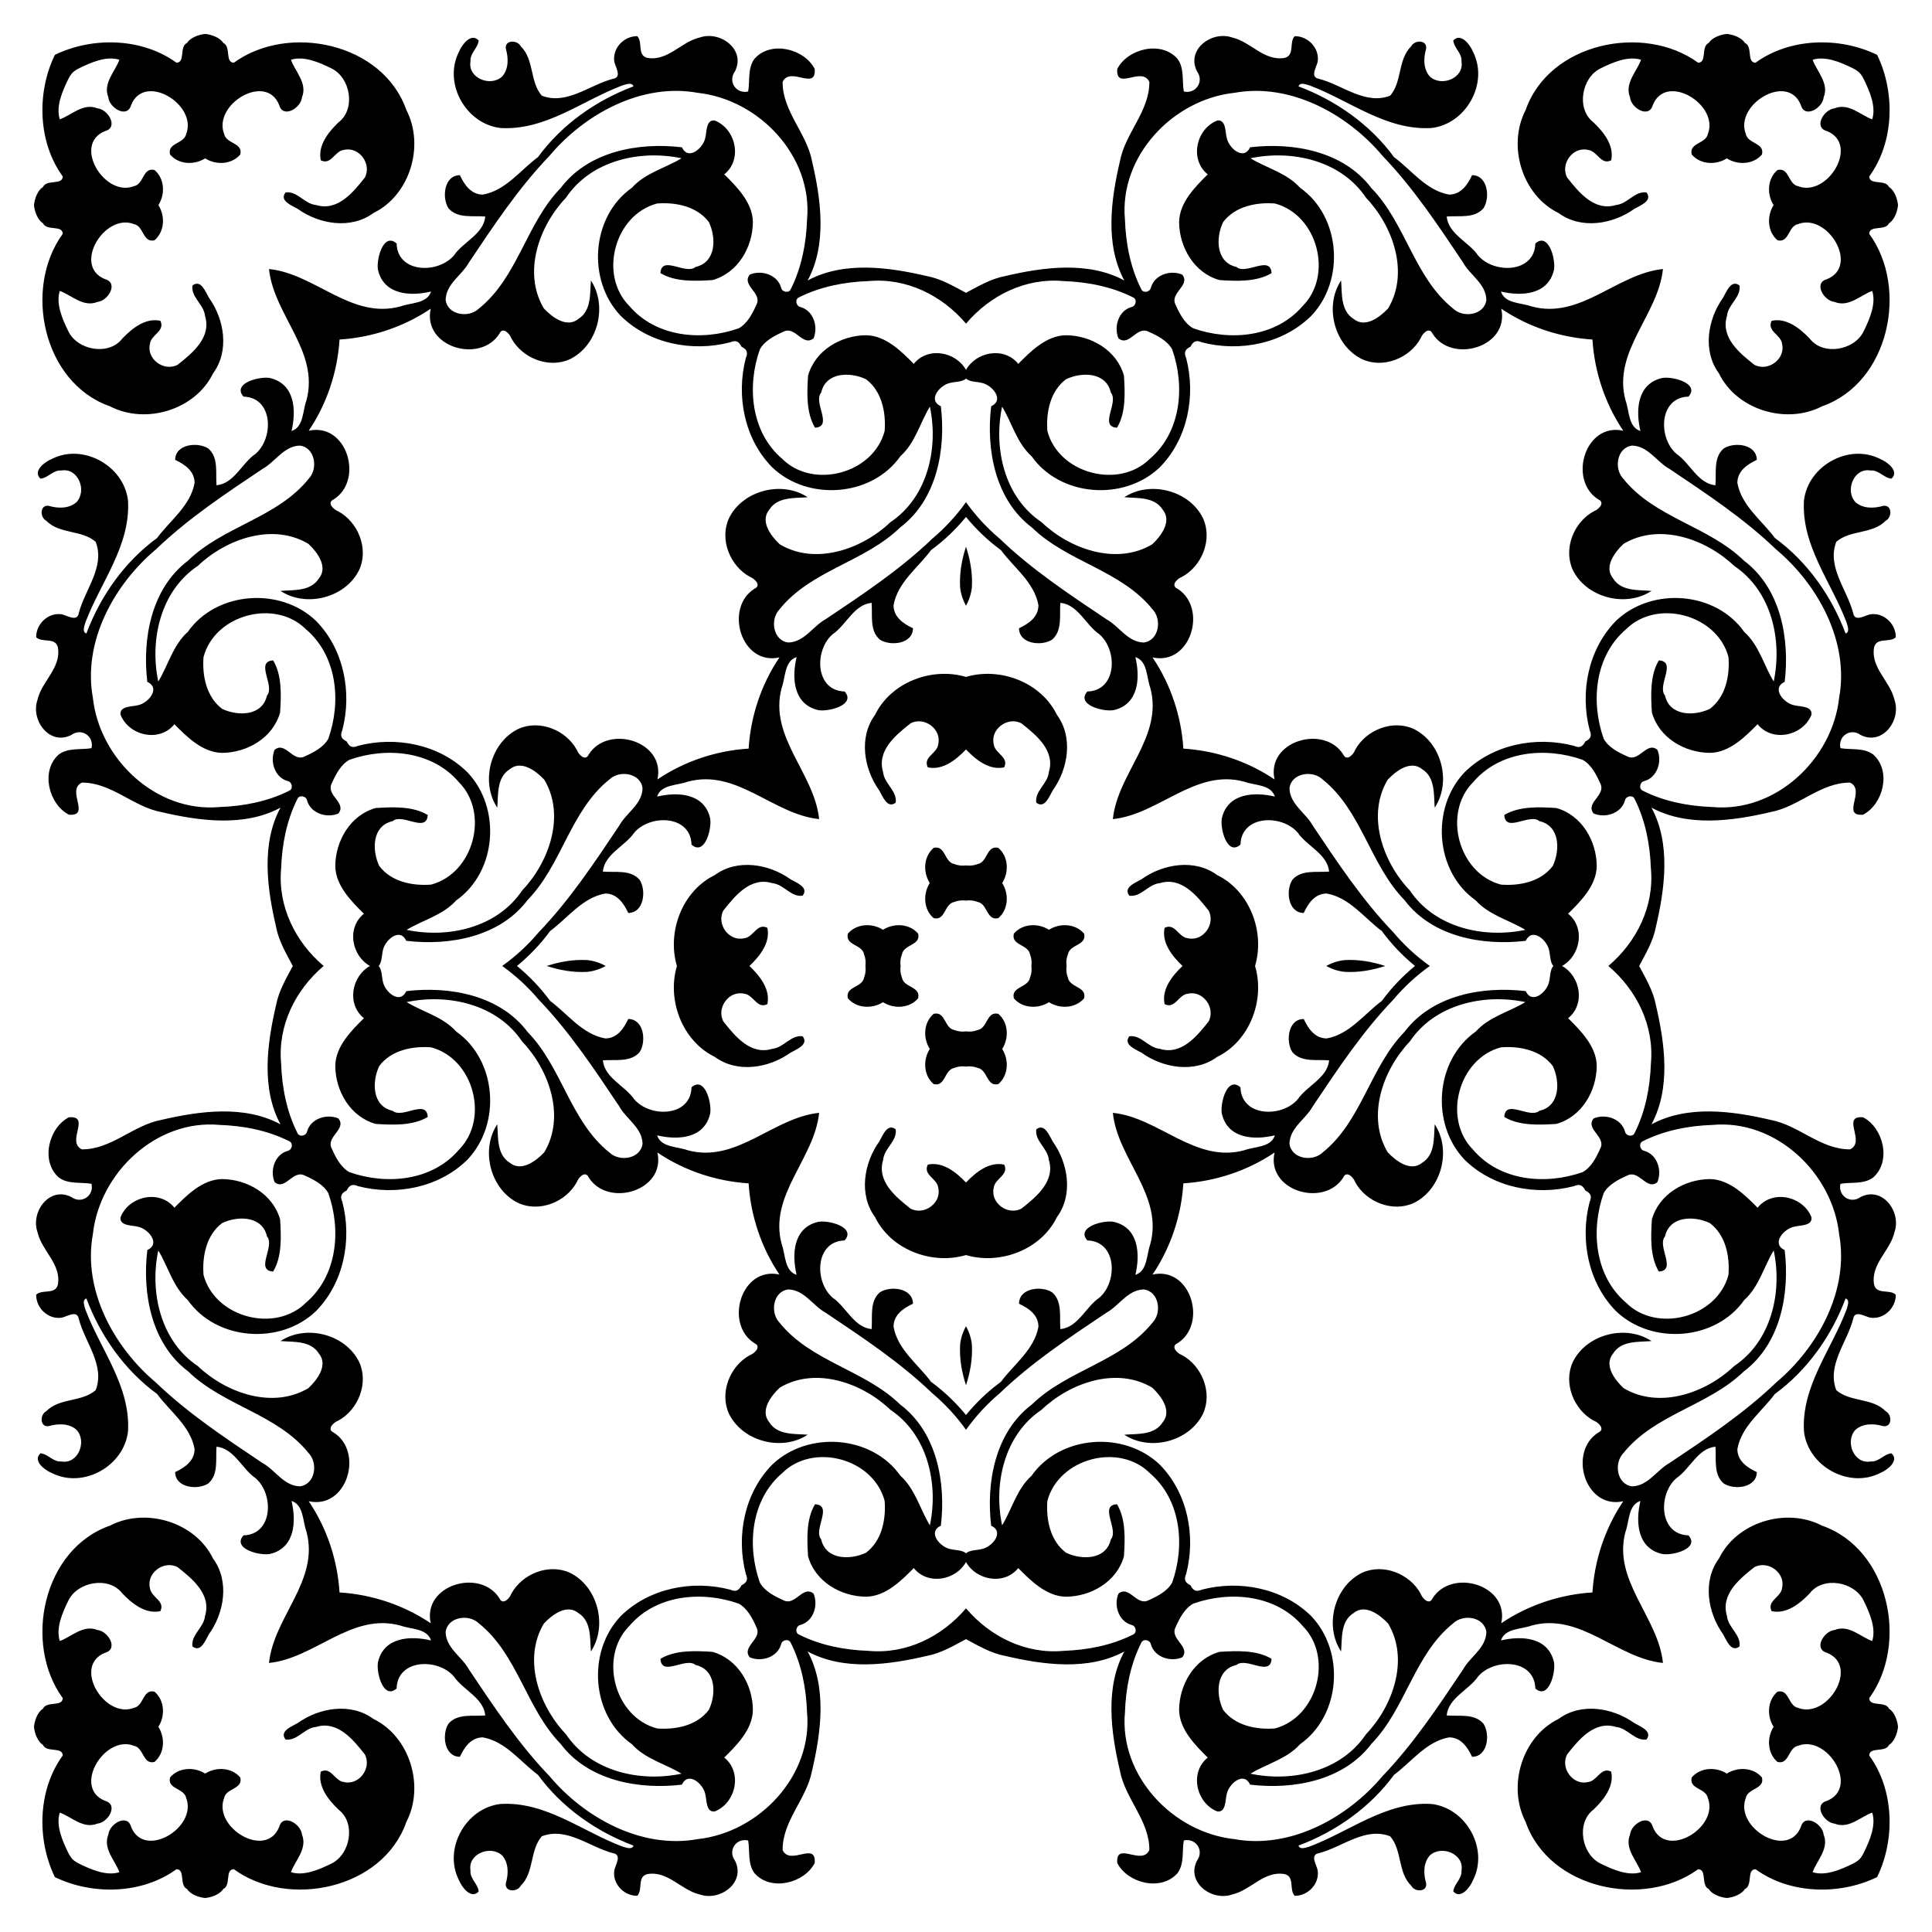 <?xml version="1.0" encoding="UTF-8"?>
<!DOCTYPE svg  PUBLIC '-//W3C//DTD SVG 1.1//EN'  'http://www.w3.org/Graphics/SVG/1.1/DTD/svg11.dtd'>
<svg enable-background="new 0 0 1658.278 1658.278" version="1.1" viewBox="0 0 1658.3 1658.3" xml:space="preserve" xmlns="http://www.w3.org/2000/svg">
<path d="m829.14 885.27c3.327 0.453 6.748 0.126 10.123-1.198 8.579-1.665 7.457-16.386 17.641-13.852 8.761 7.492 9.226 20.871 3.32 30.143 5.906 9.272 5.441 22.651-3.32 30.143-10.184 2.534-9.062-12.187-17.641-13.852-3.375-1.324-6.796-1.651-10.123-1.198-3.327-0.453-6.748-0.126-10.123 1.198-8.579 1.665-7.457 16.386-17.641 13.852-8.761-7.492-9.226-20.871-3.32-30.143-5.906-9.272-5.441-22.651 3.32-30.143 10.184-2.534 9.062 12.187 17.641 13.852 3.375 1.325 6.796 1.652 10.123 1.198zm-56.134-56.134c-0.453 3.327-0.126 6.748 1.198 10.123 1.665 8.579 16.386 7.457 13.852 17.641-7.492 8.761-20.871 9.226-30.143 3.32-9.272 5.906-22.651 5.441-30.143-3.32-2.534-10.184 12.187-9.062 13.852-17.641 1.324-3.375 1.651-6.796 1.198-10.123 0.453-3.327 0.126-6.748-1.198-10.123-1.665-8.579-16.386-7.457-13.852-17.641 7.492-8.761 20.871-9.226 30.143-3.32 9.272-5.906 22.651-5.441 30.143 3.32 2.534 10.184-12.187 9.062-13.852 17.641-1.324 3.375-1.652 6.796-1.198 10.123zm56.134-56.134c-3.327-0.453-6.748-0.126-10.123 1.198-8.579 1.665-7.457 16.386-17.641 13.852-8.761-7.492-9.226-20.871-3.32-30.143-5.906-9.272-5.441-22.651 3.32-30.143 10.184-2.534 9.062 12.187 17.641 13.852 3.375 1.324 6.796 1.651 10.123 1.198 3.327 0.453 6.748 0.126 10.123-1.198 8.579-1.665 7.457-16.386 17.641-13.852 8.761 7.492 9.226 20.871 3.32 30.143 5.906 9.272 5.441 22.651-3.32 30.143-10.184 2.534-9.062-12.187-17.641-13.852-3.375-1.324-6.796-1.652-10.123-1.198zm56.134 56.134c0.453-3.327 0.126-6.748-1.198-10.123-1.665-8.579-16.386-7.457-13.852-17.641 7.492-8.761 20.871-9.226 30.143-3.32 9.272-5.906 22.651-5.441 30.143 3.32 2.534 10.184-12.187 9.062-13.852 17.641-1.324 3.375-1.651 6.796-1.198 10.123-0.453 3.327-0.126 6.748 1.198 10.123 1.665 8.579 16.386 7.457 13.852 17.641-7.492 8.761-20.871 9.226-30.143 3.32-9.272 5.906-22.651 5.441-30.143-3.32-2.534-10.184 12.187-9.062 13.852-17.641 1.325-3.375 1.652-6.796 1.198-10.123zm-56.134 185.89c0.04-0.052 0.08-0.104 0.12-0.157 8.265-8.639 19.788-18.003 32.627-15.252 4.501 8.929-8.145 11.897-8.929 19.897-3.113 12.814 11.873 24.072 23.722 17.918 12.669-10.003 29.26-23.408 23.565-41.966-0.905-9.955-12.151-15.927-10.787-26.123 7.276-5.611 11.209 5.49 14.105 10.413 13.285 18.558 17.81 45.718 3.608 64.964-13.611 28.007-48.81 41.207-78.031 32.533-29.221 8.674-64.42-4.526-78.031-32.533-14.202-19.245-9.677-46.406 3.608-64.964 2.896-4.923 6.829-16.024 14.105-10.413 1.363 10.196-9.882 16.169-10.787 26.123-5.695 18.558 10.896 31.963 23.565 41.966 11.849 6.154 26.835-5.104 23.722-17.918-0.784-8-13.43-10.968-8.929-19.897 12.838-2.751 24.361 6.612 32.627 15.252 0.04 0.053 0.08 0.105 0.12 0.157zm-185.89-185.89c0.052 0.04 0.104 0.08 0.157 0.12 8.639 8.265 18.003 19.788 15.252 32.627-8.929 4.501-11.897-8.145-19.897-8.929-12.814-3.113-24.072 11.873-17.918 23.722 10.003 12.669 23.408 29.26 41.966 23.565 9.955-0.905 15.927-12.151 26.123-10.787 5.611 7.276-5.49 11.209-10.413 14.105-18.558 13.285-45.719 17.81-64.964 3.608-28.007-13.611-41.207-48.81-32.533-78.031-8.674-29.221 4.526-64.42 32.533-78.031 19.245-14.202 46.406-9.677 64.964 3.608 4.923 2.896 16.024 6.829 10.413 14.105-10.196 1.363-16.169-9.882-26.123-10.787-18.558-5.695-31.963 10.896-41.966 23.565-6.154 11.849 5.104 26.835 17.918 23.722 8-0.784 10.968-13.43 19.897-8.929 2.751 12.838-6.612 24.361-15.252 32.627-0.052 0.04-0.105 0.08-0.157 0.12zm185.89-185.89c-0.04 0.052-0.08 0.104-0.12 0.157-8.265 8.639-19.788 18.003-32.627 15.252-4.501-8.929 8.145-11.897 8.929-19.897 3.113-12.814-11.873-24.072-23.722-17.918-12.669 10.003-29.26 23.408-23.565 41.966 0.905 9.955 12.151 15.927 10.787 26.123-7.276 5.611-11.209-5.49-14.105-10.413-13.285-18.558-17.81-45.719-3.608-64.964 13.611-28.007 48.81-41.207 78.031-32.533 29.221-8.674 64.42 4.526 78.031 32.533 14.202 19.245 9.677 46.406-3.608 64.964-2.896 4.923-6.829 16.024-14.105 10.413-1.363-10.196 9.882-16.169 10.787-26.123 5.695-18.558-10.896-31.963-23.565-41.966-11.849-6.154-26.835 5.104-23.722 17.918 0.784 8 13.43 10.968 8.929 19.897-12.838 2.751-24.362-6.612-32.627-15.252-0.04-0.052-0.08-0.105-0.12-0.157zm185.89 185.89c-0.052-0.04-0.104-0.08-0.157-0.12-8.639-8.265-18.003-19.788-15.252-32.627 8.929-4.501 11.897 8.145 19.897 8.929 12.814 3.113 24.072-11.873 17.918-23.722-10.003-12.669-23.408-29.26-41.966-23.565-9.955 0.905-15.927 12.151-26.123 10.787-5.611-7.276 5.49-11.209 10.413-14.105 18.558-13.285 45.718-17.81 64.964-3.608 28.007 13.611 41.207 48.81 32.533 78.031 8.674 29.221-4.526 64.42-32.533 78.031-19.245 14.202-46.406 9.677-64.964-3.608-4.923-2.896-16.024-6.829-10.413-14.105 10.196-1.363 16.169 9.882 26.123 10.787 18.558 5.695 31.963-10.896 41.966-23.565 6.154-11.849-5.104-26.835-17.918-23.722-8 0.784-10.968 13.43-19.897 8.929-2.751-12.838 6.612-24.362 15.252-32.627 0.053-0.04 0.105-0.08 0.157-0.12zm596.17-782.06c15.891 32.773 14.458 75.265-6.754 104.36 0.109 7.867 13.792 2.184 16.965 9.062 4.415 2.8 7.151 9.616 7.729 15.579-0.577 5.963-3.314 12.779-7.729 15.579-3.173 6.878-16.856 1.195-16.965 9.062 34.038 46.684 17.146 127.88-40.542 148.04-30.696 15.915-73.217 3.137-88.505-28.319-14.202-19.245-9.677-46.406 3.608-64.964 2.896-4.923 6.829-16.024 14.105-10.413 1.363 10.196-9.882 16.169-10.787 26.123-5.695 18.558 10.896 31.963 23.565 41.966 11.849 6.154 26.835-5.104 23.722-17.918-0.784-8-13.43-10.968-8.929-19.897 12.838-2.751 24.361 6.612 32.627 15.252 11.378 14.998 38.479 10.208 46.334-6.25 5.176-10.485 10.848-23.698 7.336-34.618-9.93 3.499-20.138 14.383-32.277 9.448-9.062-0.772-18.485-16.265-6.588-19.547 28.283-11.258 0.446-57.157-24.808-47.251-8.579 1.665-7.457 16.386-17.641 13.852-8.761-7.492-9.226-20.871-3.32-30.143-5.906-9.272-5.441-22.651 3.32-30.143 10.184-2.534 9.062 12.187 17.641 13.852 25.254 9.906 53.091-35.993 24.808-47.251-11.897-3.282-2.474-18.775 6.588-19.547 12.138-4.935 22.346 5.949 32.277 9.448 3.511-10.92-2.16-24.132-7.336-34.618-0.961-2.013-2.209-3.851-3.682-5.501-1.649-1.473-3.487-2.721-5.5-3.682-10.485-5.176-23.698-10.847-34.618-7.336 3.499 9.93 14.383 20.138 9.448 32.277-0.772 9.062-16.265 18.485-19.547 6.588-11.258-28.283-57.157-0.446-47.251 24.808 1.665 8.579 16.386 7.457 13.852 17.641-7.492 8.761-20.871 9.226-30.143 3.32-9.272 5.906-22.651 5.441-30.143-3.32-2.534-10.184 12.187-9.062 13.852-17.641 9.906-25.254-35.993-53.091-47.251-24.808-3.282 11.897-18.775 2.474-19.547-6.588-4.935-12.139 5.949-22.346 9.448-32.277-10.92-3.511-24.132 2.16-34.618 7.336-16.458 7.855-21.248 34.956-6.25 46.334 8.639 8.265 18.003 19.788 15.252 32.627-8.929 4.501-11.897-8.145-19.897-8.929-12.814-3.113-24.072 11.873-17.918 23.722 10.003 12.669 23.408 29.26 41.966 23.565 9.954-0.905 15.927-12.151 26.123-10.787 5.611 7.276-5.49 11.209-10.413 14.105-18.558 13.285-45.719 17.81-64.964 3.608-31.456-15.288-44.234-57.809-28.319-88.505 20.162-57.688 101.36-74.581 148.04-40.542 7.867-0.109 2.184-13.792 9.062-16.965 2.8-4.415 9.616-7.151 15.579-7.729 5.963 0.577 12.779 3.314 15.579 7.729 6.878 3.173 1.195 16.856 9.062 16.965 29.09-21.212 71.582-22.645 104.36-6.754zm0 1564.1c-32.773 15.891-75.265 14.458-104.36-6.754-7.867 0.109-2.184 13.792-9.062 16.965-2.8 4.415-9.616 7.151-15.579 7.729-5.963-0.577-12.779-3.314-15.579-7.729-6.878-3.173-1.195-16.856-9.062-16.965-46.684 34.038-127.88 17.146-148.04-40.542-15.915-30.696-3.137-73.217 28.319-88.505 19.245-14.202 46.406-9.677 64.964 3.608 4.923 2.896 16.024 6.829 10.413 14.105-10.196 1.363-16.169-9.882-26.123-10.787-18.558-5.695-31.963 10.896-41.966 23.565-6.154 11.849 5.104 26.835 17.918 23.722 8-0.784 10.968-13.43 19.897-8.929 2.751 12.838-6.612 24.361-15.252 32.627-14.998 11.378-10.208 38.479 6.25 46.334 10.485 5.176 23.698 10.848 34.618 7.336-3.499-9.93-14.383-20.138-9.448-32.277 0.772-9.062 16.265-18.485 19.547-6.588 11.258 28.283 57.157 0.446 47.251-24.808-1.665-8.579-16.386-7.457-13.852-17.641 7.492-8.761 20.871-9.226 30.143-3.32 9.272-5.906 22.651-5.441 30.143 3.32 2.534 10.184-12.187 9.062-13.852 17.641-9.906 25.254 35.993 53.091 47.251 24.808 3.282-11.897 18.775-2.474 19.547 6.588 4.935 12.138-5.948 22.346-9.448 32.277 10.92 3.511 24.132-2.16 34.618-7.336 2.013-0.961 3.851-2.209 5.5-3.682 1.473-1.649 2.721-3.487 3.682-5.5 5.176-10.485 10.848-23.698 7.336-34.618-9.93 3.499-20.138 14.383-32.277 9.448-9.062-0.772-18.485-16.265-6.588-19.547 28.283-11.258 0.446-57.157-24.808-47.251-8.579 1.665-7.457 16.386-17.641 13.852-8.761-7.492-9.226-20.871-3.32-30.143-5.906-9.272-5.441-22.651 3.32-30.143 10.184-2.534 9.062 12.187 17.641 13.852 25.254 9.906 53.091-35.993 24.808-47.251-11.897-3.282-2.474-18.775 6.588-19.547 12.138-4.935 22.346 5.949 32.277 9.448 3.511-10.92-2.16-24.132-7.336-34.618-7.855-16.458-34.955-21.248-46.334-6.25-8.265 8.639-19.788 18.003-32.627 15.252-4.501-8.929 8.145-11.897 8.929-19.897 3.113-12.814-11.873-24.072-23.722-17.918-12.669 10.003-29.26 23.408-23.565 41.966 0.905 9.954 12.151 15.927 10.787 26.123-7.276 5.611-11.209-5.49-14.105-10.413-13.285-18.558-17.81-45.719-3.608-64.964 15.288-31.456 57.809-44.234 88.505-28.319 57.688 20.162 74.581 101.36 40.542 148.04 0.109 7.867 13.792 2.184 16.965 9.062 4.415 2.8 7.151 9.616 7.729 15.579-0.577 5.963-3.314 12.779-7.729 15.579-3.173 6.878-16.856 1.195-16.965 9.062 21.214 29.09 22.647 71.582 6.756 104.36zm-1564.1 0c-15.891-32.773-14.458-75.265 6.753-104.36-0.109-7.867-13.792-2.184-16.965-9.062-4.415-2.8-7.151-9.616-7.729-15.579 0.577-5.963 3.314-12.779 7.729-15.579 3.173-6.878 16.856-1.195 16.965-9.062-34.039-46.684-17.146-127.88 40.542-148.04 30.696-15.915 73.217-3.137 88.505 28.319 14.202 19.245 9.677 46.406-3.608 64.964-2.896 4.923-6.829 16.024-14.105 10.413-1.363-10.196 9.882-16.169 10.787-26.123 5.695-18.558-10.896-31.963-23.565-41.966-11.849-6.154-26.835 5.104-23.722 17.918 0.784 8 13.43 10.968 8.929 19.897-12.838 2.751-24.361-6.612-32.627-15.252-11.378-14.998-38.479-10.208-46.334 6.25-5.176 10.485-10.847 23.698-7.336 34.618 9.93-3.499 20.138-14.383 32.277-9.448 9.062 0.772 18.485 16.265 6.588 19.547-28.283 11.258-0.446 57.157 24.808 47.251 8.579-1.665 7.457-16.386 17.641-13.852 8.761 7.492 9.226 20.871 3.32 30.143 5.906 9.272 5.441 22.651-3.32 30.143-10.184 2.534-9.062-12.187-17.641-13.852-25.254-9.906-53.091 35.993-24.808 47.251 11.897 3.282 2.474 18.775-6.588 19.547-12.139 4.935-22.346-5.948-32.277-9.448-3.511 10.92 2.16 24.132 7.336 34.618 0.961 2.013 2.209 3.851 3.682 5.5 1.649 1.473 3.488 2.721 5.501 3.682 10.485 5.176 23.698 10.848 34.618 7.336-3.499-9.93-14.383-20.138-9.448-32.277 0.772-9.062 16.265-18.485 19.547-6.588 11.258 28.283 57.157 0.446 47.251-24.808-1.665-8.579-16.386-7.457-13.852-17.641 7.492-8.761 20.871-9.226 30.143-3.32 9.272-5.906 22.651-5.441 30.143 3.32 2.534 10.184-12.187 9.062-13.852 17.641-9.906 25.254 35.993 53.091 47.251 24.808 3.282-11.897 18.775-2.474 19.547 6.588 4.935 12.138-5.949 22.346-9.448 32.277 10.92 3.511 24.132-2.16 34.618-7.336 16.458-7.855 21.248-34.955 6.25-46.334-8.639-8.265-18.003-19.788-15.252-32.627 8.929-4.501 11.897 8.145 19.897 8.929 12.814 3.113 24.072-11.873 17.918-23.722-10.003-12.669-23.408-29.26-41.966-23.565-9.955 0.905-15.927 12.151-26.123 10.787-5.611-7.276 5.49-11.209 10.413-14.105 18.558-13.285 45.719-17.81 64.964-3.608 31.456 15.288 44.234 57.809 28.319 88.505-20.162 57.688-101.36 74.581-148.04 40.542-7.867 0.109-2.184 13.792-9.062 16.965-2.8 4.415-9.616 7.151-15.579 7.729-5.963-0.577-12.779-3.314-15.579-7.729-6.878-3.173-1.195-16.856-9.062-16.965-29.09 21.214-71.581 22.647-104.36 6.756zm0-1564.1c32.773-15.891 75.265-14.458 104.36 6.753 7.867-0.109 2.184-13.792 9.062-16.965 2.8-4.415 9.616-7.151 15.579-7.729 5.963 0.577 12.779 3.314 15.579 7.729 6.878 3.173 1.195 16.856 9.062 16.965 46.683-34.038 127.88-17.145 148.04 40.543 15.915 30.696 3.137 73.217-28.319 88.505-19.245 14.202-46.406 9.677-64.964-3.608-4.923-2.896-16.024-6.829-10.413-14.105 10.196-1.363 16.169 9.882 26.123 10.787 18.558 5.695 31.963-10.896 41.966-23.565 6.154-11.849-5.104-26.835-17.918-23.722-8 0.784-10.968 13.43-19.897 8.929-2.751-12.838 6.612-24.361 15.252-32.627 14.998-11.378 10.208-38.479-6.25-46.334-10.485-5.176-23.698-10.847-34.618-7.336 3.499 9.93 14.383 20.138 9.448 32.277-0.772 9.062-16.265 18.485-19.547 6.588-11.258-28.283-57.157-0.446-47.251 24.808 1.665 8.579 16.386 7.457 13.852 17.641-7.492 8.761-20.871 9.226-30.143 3.32-9.272 5.906-22.651 5.441-30.143-3.32-2.534-10.184 12.187-9.062 13.852-17.641 9.906-25.254-35.993-53.091-47.251-24.808-3.282 11.897-18.775 2.474-19.547-6.588-4.935-12.139 5.949-22.346 9.448-32.277-10.92-3.511-24.132 2.16-34.618 7.336-2.013 0.961-3.851 2.209-5.501 3.682-1.473 1.649-2.721 3.488-3.682 5.501-5.176 10.485-10.847 23.698-7.336 34.618 9.93-3.499 20.138-14.383 32.277-9.448 9.062 0.772 18.485 16.265 6.588 19.547-28.283 11.258-0.446 57.157 24.808 47.251 8.579-1.665 7.457-16.386 17.641-13.852 8.761 7.492 9.226 20.871 3.32 30.143 5.906 9.272 5.441 22.651-3.32 30.143-10.184 2.534-9.062-12.187-17.641-13.852-25.254-9.906-53.091 35.993-24.808 47.251 11.897 3.282 2.474 18.775-6.588 19.547-12.139 4.935-22.346-5.949-32.277-9.448-3.511 10.92 2.16 24.132 7.336 34.618 7.855 16.458 34.956 21.248 46.334 6.25 8.265-8.639 19.788-18.003 32.627-15.252 4.501 8.929-8.145 11.897-8.929 19.897-3.113 12.814 11.873 24.072 23.722 17.918 12.669-10.003 29.26-23.408 23.565-41.966-0.905-9.955-12.151-15.927-10.787-26.123 7.276-5.611 11.209 5.49 14.105 10.413 13.285 18.558 17.81 45.719 3.608 64.964-15.288 31.456-57.809 44.234-88.505 28.319-57.688-20.163-74.581-101.36-40.542-148.04-0.109-7.867-13.792-2.184-16.965-9.062-4.415-2.8-7.151-9.616-7.729-15.579 0.577-5.963 3.314-12.779 7.729-15.579 3.173-6.878 16.856-1.195 16.965-9.062-21.212-29.09-22.645-71.581-6.754-104.36zm782.06 1333.4c20.51 24.193 51.12 39.55 83.762 36.506 20.452-0.724 41.121-4.682 59.51-13.936 3.813-1.544 2.739-7.457-1.098-8.302-11.246-3.029-15.541-16.88-11.318-26.871 9.267-7.602 15.601 11.053 25.954 5.623 7.481-3.33 16.169-7.783 20.174-15.179 11.209-31.854 7.614-71.033-19.221-93.898-26.57-26.473-78.309-12.669-87.926 23.855-1.231 16.036 2.413 34.292 16.036 44.5 13.611 6.419 34.437 6.19 38.443-11.475 7.143-8.422-10.57-29.164 5.261-30.165 7.686 12.633 6.926 29.96 5.997 44.657-6.093 21.9-28.331 34.618-49.942 34.714-16.893-0.314-30.491-14.202-40.796-24.567-12.173 15.096-36.176 10.436-44.837-5.215-8.661 15.65-32.664 20.311-44.837 5.215-10.304 10.365-23.903 24.253-40.796 24.567-21.61-0.097-43.848-12.814-49.942-34.714-0.929-14.697-1.689-32.024 5.997-44.657 15.831 1.001-1.882 21.743 5.261 30.165 4.006 17.665 24.832 17.894 38.443 11.475 13.623-10.208 17.267-28.464 16.036-44.5-9.617-36.524-61.356-50.328-87.926-23.855-26.835 22.865-30.431 62.044-19.221 93.898 4.006 7.397 12.694 11.849 20.175 15.179 10.353 5.43 16.687-13.224 25.954-5.623 4.223 9.991-0.072 23.843-11.318 26.871-3.837 0.845-4.911 6.757-1.098 8.302 18.389 9.255 39.058 13.212 59.51 13.936 32.643 3.044 63.253-12.313 83.763-36.506zm-551.35-551.35c-24.193 20.51-39.55 51.12-36.506 83.762 0.724 20.452 4.682 41.121 13.936 59.51 1.544 3.813 7.457 2.739 8.301-1.098 3.029-11.246 16.88-15.541 26.871-11.318 7.602 9.267-11.053 15.601-5.623 25.954 3.33 7.481 7.783 16.169 15.179 20.174 31.855 11.209 71.033 7.614 93.898-19.221 26.473-26.57 12.669-78.309-23.855-87.926-16.036-1.231-34.292 2.413-44.5 16.036-6.419 13.611-6.19 34.437 11.475 38.443 8.422 7.143 29.164-10.57 30.165 5.261-12.633 7.686-29.96 6.926-44.657 5.997-21.9-6.093-34.618-28.331-34.714-49.942 0.314-16.893 14.202-30.491 24.567-40.796-15.096-12.173-10.436-36.176 5.215-44.837-15.65-8.661-20.311-32.664-5.215-44.837-10.365-10.304-24.253-23.903-24.567-40.796 0.097-21.61 12.814-43.848 34.714-49.942 14.697-0.929 32.023-1.689 44.657 5.997-1.001 15.831-21.743-1.882-30.165 5.261-17.665 4.006-17.894 24.832-11.475 38.443 10.208 13.623 28.464 17.267 44.5 16.036 36.524-9.617 50.328-61.356 23.855-87.926-22.865-26.835-62.044-30.431-93.898-19.221-7.397 4.006-11.849 12.694-15.179 20.175-5.43 10.353 13.224 16.687 5.623 25.954-9.991 4.223-23.843-0.072-26.871-11.318-0.845-3.837-6.757-4.911-8.301-1.098-9.255 18.389-13.212 39.058-13.936 59.51-3.044 32.643 12.313 63.253 36.506 83.763zm551.35-551.35c-20.51-24.193-51.12-39.55-83.762-36.506-20.452 0.724-41.121 4.682-59.51 13.936-3.813 1.544-2.739 7.457 1.098 8.301 11.246 3.029 15.541 16.88 11.318 26.871-9.267 7.602-15.601-11.053-25.954-5.623-7.481 3.33-16.169 7.783-20.175 15.179-11.209 31.855-7.614 71.033 19.221 93.898 26.57 26.473 78.309 12.669 87.926-23.855 1.231-16.036-2.413-34.292-16.036-44.5-13.611-6.419-34.437-6.19-38.443 11.475-7.143 8.422 10.57 29.164-5.261 30.165-7.686-12.633-6.926-29.96-5.997-44.657 6.093-21.9 28.331-34.618 49.942-34.714 16.893 0.314 30.491 14.202 40.796 24.567 12.173-15.096 36.176-10.436 44.837 5.215 8.661-15.65 32.664-20.311 44.837-5.215 10.304-10.365 23.903-24.253 40.796-24.567 21.61 0.097 43.848 12.814 49.942 34.714 0.929 14.697 1.689 32.023-5.997 44.657-15.831-1.001 1.882-21.743-5.261-30.165-4.006-17.665-24.832-17.894-38.443-11.475-13.623 10.208-17.267 28.464-16.036 44.5 9.617 36.524 61.356 50.328 87.926 23.855 26.835-22.865 30.431-62.044 19.221-93.898-4.006-7.397-12.694-11.849-20.174-15.179-10.353-5.43-16.687 13.224-25.954 5.623-4.223-9.991 0.072-23.843 11.318-26.871 3.837-0.845 4.911-6.757 1.098-8.301-18.389-9.255-39.058-13.212-59.51-13.936-32.643-3.044-63.253 12.313-83.763 36.506zm551.35 551.35c24.193-20.51 39.55-51.12 36.506-83.762-0.724-20.452-4.682-41.121-13.936-59.51-1.544-3.813-7.457-2.739-8.302 1.098-3.029 11.246-16.88 15.541-26.871 11.318-7.602-9.267 11.053-15.601 5.623-25.954-3.33-7.481-7.783-16.169-15.179-20.175-31.854-11.209-71.033-7.614-93.898 19.221-26.473 26.57-12.669 78.309 23.855 87.926 16.036 1.231 34.292-2.413 44.5-16.036 6.419-13.611 6.19-34.437-11.475-38.443-8.422-7.143-29.164 10.57-30.165-5.261 12.633-7.686 29.96-6.926 44.657-5.997 21.9 6.093 34.618 28.331 34.714 49.942-0.314 16.893-14.202 30.491-24.567 40.796 15.096 12.173 10.436 36.176-5.215 44.837 15.65 8.661 20.311 32.664 5.215 44.837 10.365 10.304 24.253 23.903 24.567 40.796-0.097 21.61-12.814 43.848-34.714 49.942-14.697 0.929-32.024 1.689-44.657-5.997 1.001-15.831 21.743 1.882 30.165-5.261 17.665-4.006 17.894-24.832 11.475-38.443-10.208-13.623-28.464-17.267-44.5-16.036-36.524 9.617-50.328 61.356-23.855 87.926 22.865 26.835 62.044 30.431 93.898 19.221 7.397-4.006 11.849-12.694 15.179-20.174 5.43-10.353-13.224-16.687-5.623-25.954 9.991-4.223 23.843 0.072 26.871 11.318 0.845 3.837 6.757 4.911 8.302 1.098 9.255-18.389 13.212-39.058 13.936-59.51 3.044-32.643-12.313-63.253-36.506-83.763zm-551.35 504.14c2.952-2.813 9.622-2.677 12.958-3.542 8.953-1.327 20.669-14.624 8.639-20.138-4.428-36.983 3.294-80.276 35.016-104.13 30.382-29.622 76.608-36.633 103.52-70.273 8.289-8.688 5.478-26.847-7.626-28.416-13.804 0.362-21.019 13.985-32.132 20.066-31.722 21.273-63.769 42.473-91.437 69.054-10.678 8.964-20.553 19.587-28.934 31.349-8.381-11.761-18.256-22.385-28.934-31.349-27.668-26.582-59.715-47.782-91.437-69.054-11.113-6.081-18.328-19.704-32.132-20.066-13.104 1.569-15.915 19.728-7.626 28.416 26.907 33.64 73.133 40.651 103.52 70.273 31.722 23.855 39.444 67.148 35.016 104.13-12.03 5.514-0.314 18.811 8.639 20.138 3.339 0.864 10.008 0.729 12.96 3.542zm-504.14-504.14c2.813 2.952 2.677 9.622 3.542 12.958 1.327 8.953 14.624 20.669 20.138 8.639 36.983-4.428 80.276 3.294 104.13 35.016 29.622 30.382 36.633 76.608 70.273 103.52 8.688 8.289 26.847 5.478 28.416-7.626-0.362-13.804-13.985-21.019-20.066-32.132-21.273-31.722-42.473-63.769-69.054-91.437-8.964-10.678-19.587-20.553-31.349-28.934 11.761-8.381 22.384-18.256 31.349-28.934 26.582-27.668 47.782-59.715 69.054-91.437 6.081-11.113 19.704-18.328 20.066-32.132-1.569-13.104-19.728-15.915-28.416-7.626-33.64 26.907-40.651 73.133-70.273 103.52-23.855 31.722-67.148 39.444-104.13 35.016-5.514-12.03-18.811-0.314-20.138 8.639-0.865 3.339-0.729 10.008-3.542 12.96zm504.14-504.14c-2.952 2.813-9.622 2.677-12.958 3.542-8.953 1.327-20.669 14.624-8.639 20.138 4.428 36.983-3.294 80.276-35.016 104.13-30.382 29.622-76.608 36.633-103.52 70.273-8.289 8.688-5.478 26.847 7.626 28.416 13.804-0.362 21.019-13.985 32.132-20.066 31.722-21.273 63.769-42.473 91.437-69.054 10.678-8.964 20.553-19.587 28.934-31.349 8.38 11.761 18.256 22.384 28.934 31.349 27.668 26.582 59.715 47.782 91.437 69.054 11.113 6.081 18.328 19.704 32.132 20.066 13.104-1.569 15.915-19.728 7.626-28.416-26.907-33.64-73.133-40.651-103.52-70.273-31.722-23.855-39.444-67.148-35.016-104.13 12.03-5.514 0.314-18.811-8.639-20.138-3.338-0.865-10.008-0.729-12.96-3.542zm504.14 504.14c-2.813-2.952-2.677-9.622-3.542-12.958-1.327-8.953-14.624-20.669-20.138-8.639-36.983 4.428-80.276-3.294-104.13-35.016-29.622-30.382-36.633-76.608-70.273-103.52-8.688-8.289-26.847-5.478-28.416 7.626 0.362 13.804 13.985 21.019 20.066 32.132 21.273 31.722 42.473 63.769 69.054 91.437 8.964 10.678 19.587 20.553 31.349 28.934-11.761 8.38-22.385 18.256-31.349 28.934-26.582 27.668-47.782 59.715-69.054 91.437-6.081 11.113-19.704 18.328-20.066 32.132 1.569 13.104 19.728 15.915 28.416 7.626 33.64-26.907 40.651-73.133 70.273-103.52 23.855-31.722 67.148-39.444 104.13-35.016 5.514 12.03 18.811 0.314 20.138-8.639 0.864-3.338 0.729-10.008 3.542-12.96zm245.33-230.46c8.688-47.915-18.172-96.891-54.117-127.07-27.668-26.582-59.715-47.782-91.437-69.054-11.113-6.081-18.328-19.704-32.132-20.066-13.104 1.569-15.915 19.728-7.626 28.416 26.907 33.64 73.133 40.651 103.52 70.273 31.722 23.855 39.444 67.148 35.016 104.13-12.03 5.514-0.314 18.811 8.639 20.138 4.561 1.182 15.348 0.495 14.359 8.024-7.107 17.979-33.327 24.193-46.237 8.181-10.305 10.365-23.903 24.253-40.796 24.567-21.61-0.096-43.848-12.814-49.942-34.714-0.929-14.697-1.689-32.023 5.997-44.657 15.831 1.002-1.882 21.743 5.261 30.165 4.006 17.665 24.832 17.894 38.443 11.475 13.623-10.208 17.267-28.464 16.036-44.5-9.617-36.524-61.356-50.328-87.926-23.855-26.835 22.865-30.431 62.044-19.221 93.898 4.006 7.397 12.694 11.849 20.175 15.179 10.353 5.43 16.688-13.224 25.954-5.623 4.223 9.991-0.072 23.843-11.318 26.871-3.837 0.845-4.911 6.757-1.098 8.301 18.389 9.255 39.058 13.212 59.51 13.936 54.467 5.081 103.27-41.072 108.94-94.018zm-979.93-519.02c-47.915-8.688-96.891 18.172-127.07 54.117-26.582 27.668-47.782 59.715-69.054 91.437-6.081 11.113-19.704 18.328-20.066 32.132 1.569 13.104 19.728 15.915 28.416 7.626 33.64-26.907 40.651-73.133 70.273-103.52 23.855-31.722 67.148-39.444 104.13-35.016 5.514 12.03 18.811 0.314 20.138-8.639 1.182-4.561 0.495-15.348 8.024-14.359 17.979 7.107 24.193 33.327 8.181 46.237 10.365 10.304 24.253 23.903 24.567 40.796-0.096 21.61-12.814 43.848-34.714 49.942-14.697 0.929-32.023 1.689-44.657-5.997 1.002-15.831 21.743 1.882 30.165-5.261 17.665-4.006 17.894-24.832 11.475-38.443-10.208-13.623-28.464-17.267-44.5-16.036-36.524 9.617-50.328 61.356-23.855 87.926 22.865 26.835 62.044 30.431 93.898 19.221 7.397-4.006 11.849-12.694 15.179-20.175 5.43-10.353-13.224-16.687-5.623-25.954 9.991-4.223 23.843 0.072 26.871 11.318 0.845 3.837 6.757 4.911 8.301 1.098 9.255-18.389 13.212-39.058 13.936-59.51 5.081-54.466-41.072-103.27-94.018-108.94zm-519.02 979.93c-8.688 47.915 18.172 96.891 54.117 127.07 27.668 26.582 59.715 47.782 91.437 69.054 11.113 6.081 18.328 19.704 32.132 20.066 13.104-1.569 15.915-19.728 7.626-28.416-26.907-33.64-73.133-40.651-103.52-70.273-31.722-23.855-39.444-67.148-35.016-104.13 12.03-5.514 0.314-18.811-8.639-20.138-4.561-1.182-15.348-0.495-14.359-8.024 7.107-17.978 33.327-24.193 46.237-8.181 10.304-10.365 23.903-24.253 40.796-24.567 21.61 0.097 43.848 12.814 49.942 34.714 0.929 14.697 1.689 32.024-5.997 44.657-15.831-1.001 1.882-21.743-5.261-30.165-4.006-17.665-24.832-17.894-38.443-11.475-13.623 10.208-17.267 28.464-16.036 44.5 9.617 36.524 61.356 50.328 87.926 23.855 26.835-22.865 30.431-62.044 19.221-93.898-4.006-7.397-12.694-11.849-20.175-15.179-10.353-5.43-16.687 13.224-25.954 5.623-4.223-9.991 0.072-23.843 11.318-26.871 3.837-0.845 4.911-6.757 1.098-8.301-18.389-9.255-39.058-13.212-59.51-13.936-54.466-5.081-103.27 41.072-108.94 94.018zm979.93 519.02c47.915 8.688 96.891-18.172 127.07-54.117 26.582-27.668 47.782-59.715 69.054-91.437 6.081-11.113 19.704-18.328 20.066-32.132-1.569-13.104-19.728-15.915-28.416-7.626-33.64 26.907-40.651 73.133-70.273 103.52-23.855 31.722-67.148 39.444-104.13 35.016-5.514-12.03-18.811-0.314-20.138 8.639-1.182 4.561-0.495 15.348-8.024 14.359-17.978-7.107-24.193-33.327-8.181-46.237-10.365-10.305-24.253-23.903-24.567-40.796 0.097-21.61 12.814-43.848 34.714-49.942 14.697-0.929 32.024-1.689 44.657 5.997-1.001 15.831-21.743-1.882-30.165 5.261-17.665 4.006-17.894 24.832-11.475 38.443 10.208 13.623 28.464 17.267 44.5 16.036 36.524-9.617 50.328-61.356 23.855-87.926-22.865-26.835-62.044-30.431-93.898-19.221-7.397 4.006-11.849 12.694-15.179 20.175-5.43 10.353 13.224 16.688 5.623 25.954-9.991 4.223-23.843-0.072-26.871-11.318-0.845-3.837-6.757-4.911-8.301-1.098-9.255 18.389-13.212 39.058-13.936 59.51-5.081 54.467 41.072 103.27 94.018 108.94zm410.07-613.03c-20.452 0.724-41.121 4.682-59.51 13.936-3.813 1.544-2.739 7.457 1.098 8.301 11.246 3.029 15.541 16.88 11.318 26.871-9.267 7.602-15.601-11.053-25.954-5.623-7.481 3.33-16.169 7.783-20.175 15.179-11.209 31.854-7.614 71.033 19.221 93.898 26.57 26.473 78.309 12.669 87.926-23.855 1.231-16.036-2.413-34.292-16.036-44.5-13.611-6.419-34.437-6.19-38.443 11.475-7.143 8.422 10.57 29.164-5.261 30.165-7.686-12.633-6.926-29.96-5.997-44.657 6.093-21.9 28.331-34.618 49.942-34.714 16.892 0.314 30.491 14.202 40.796 24.567 12.911-16.012 39.13-9.798 46.237 8.181 0.989 7.529-9.798 6.842-14.359 8.024-8.953 1.327-20.669 14.624-8.639 20.138 4.428 36.983-3.294 80.276-35.016 104.13-30.382 29.622-76.608 36.633-103.52 70.273-8.289 8.688-5.478 26.847 7.626 28.416 13.804-0.362 21.019-13.985 32.132-20.066 31.722-21.273 63.769-42.473 91.437-69.054 35.945-30.177 62.804-79.154 54.117-127.07-5.671-52.945-54.478-99.098-108.94-94.018zm-504.09-776.97c0.724 20.452 4.682 41.121 13.936 59.51 1.544 3.813 7.457 2.739 8.301-1.098 3.029-11.246 16.88-15.541 26.871-11.318 7.602 9.267-11.053 15.601-5.623 25.954 3.33 7.481 7.783 16.169 15.179 20.175 31.854 11.209 71.033 7.614 93.898-19.221 26.473-26.57 12.669-78.309-23.855-87.926-16.036-1.231-34.292 2.413-44.5 16.036-6.419 13.611-6.19 34.437 11.475 38.443 8.422 7.143 29.164-10.57 30.165 5.261-12.633 7.686-29.96 6.926-44.657 5.997-21.9-6.093-34.618-28.331-34.714-49.942 0.314-16.893 14.202-30.491 24.567-40.796-16.012-12.911-9.798-39.13 8.181-46.237 7.529-0.989 6.842 9.798 8.024 14.359 1.327 8.953 14.624 20.669 20.138 8.639 36.983-4.428 80.276 3.294 104.13 35.016 29.622 30.382 36.633 76.608 70.273 103.52 8.688 8.289 26.847 5.478 28.416-7.626-0.362-13.804-13.985-21.019-20.066-32.132-21.273-31.722-42.473-63.769-69.054-91.437-30.177-35.945-79.154-62.804-127.07-54.117-52.945 5.671-99.098 54.479-94.018 108.94zm-776.97 504.09c20.452-0.724 41.121-4.682 59.51-13.936 3.813-1.544 2.739-7.457-1.098-8.301-11.246-3.029-15.541-16.88-11.318-26.871 9.267-7.602 15.601 11.053 25.954 5.623 7.481-3.33 16.169-7.783 20.175-15.179 11.209-31.855 7.614-71.033-19.221-93.898-26.57-26.473-78.309-12.669-87.926 23.855-1.231 16.036 2.413 34.292 16.036 44.5 13.611 6.419 34.437 6.19 38.443-11.475 7.143-8.422-10.57-29.164 5.261-30.165 7.686 12.633 6.926 29.96 5.997 44.657-6.093 21.9-28.331 34.618-49.942 34.714-16.893-0.314-30.491-14.202-40.796-24.567-12.911 16.012-39.13 9.798-46.237-8.181-0.989-7.529 9.798-6.841 14.359-8.024 8.953-1.327 20.669-14.624 8.639-20.138-4.428-36.983 3.294-80.276 35.016-104.13 30.382-29.622 76.608-36.633 103.52-70.273 8.289-8.688 5.478-26.847-7.626-28.416-13.804 0.362-21.019 13.985-32.132 20.066-31.722 21.273-63.769 42.473-91.437 69.054-35.945 30.177-62.804 79.154-54.117 127.07 5.671 52.945 54.479 99.098 108.94 94.018zm504.09 776.97c-0.724-20.452-4.682-41.121-13.936-59.51-1.544-3.813-7.457-2.739-8.301 1.098-3.029 11.246-16.88 15.541-26.871 11.318-7.602-9.267 11.053-15.601 5.623-25.954-3.33-7.481-7.783-16.169-15.179-20.175-31.855-11.209-71.033-7.614-93.898 19.221-26.473 26.57-12.669 78.309 23.855 87.926 16.036 1.231 34.292-2.413 44.5-16.036 6.419-13.611 6.19-34.437-11.475-38.443-8.422-7.143-29.164 10.57-30.165-5.261 12.633-7.686 29.96-6.926 44.657-5.997 21.9 6.093 34.618 28.331 34.714 49.942-0.314 16.892-14.202 30.491-24.567 40.796 16.012 12.911 9.798 39.13-8.181 46.237-7.529 0.989-6.841-9.798-8.024-14.359-1.327-8.953-14.624-20.669-20.138-8.639-36.983 4.428-80.276-3.294-104.13-35.016-29.622-30.382-36.633-76.608-70.273-103.52-8.688-8.289-26.847-5.478-28.416 7.626 0.362 13.804 13.985 21.019 20.066 32.132 21.273 31.722 42.473 63.769 69.054 91.437 30.177 35.945 79.154 62.804 127.07 54.117 52.945-5.671 99.098-54.478 94.018-108.94zm323.01-827.1c27.93 1.751 55.318 10.929 78.278 26.459-7.312-32.904 42.509-47.661 59.003-21.369 2.811 6.214 8.808-0.06 10.148-3.946 9.339-17.206 32.192-26.34 50.34-18.003 23.855 11.62 32.603 45.477 17.991 67.546-0.905-11.342 0.543-25.966-10.739-33.001-9.882-8.108-22.527 1.436-29.634 9.001-18.377 30.732-4.163 70.78 18.992 95.045 21.357 31.927 63.395 41.387 99.183 33.845-13.948-8.495-31.179-12.561-42.593-25.303-34.943-24.591-38.817-79.395-9.58-109.97 24.241-23.951 61.296-31.215 93.911-22.696 5.599 2.546 7.848-0.123 9.707-3.742 3.619-1.86 6.289-4.109 3.742-9.707-8.519-32.615-1.255-69.67 22.696-93.911 30.576-29.236 85.38-25.363 109.97 9.581 12.742 11.415 16.808 28.645 25.303 42.593 7.541-35.788-1.919-77.826-33.846-99.183-24.265-23.155-64.312-37.369-95.045-18.992-7.566 7.107-17.11 19.752-9.001 29.634 7.035 11.282 21.659 9.834 33.001 10.739-22.069 14.612-55.927 5.864-67.546-17.991-8.338-18.147 0.796-41.001 18.003-50.34 3.885-1.339 10.16-7.336 3.946-10.148-26.292-16.494-11.535-66.315 21.369-59.003-15.53-22.96-24.708-50.348-26.459-78.278-27.93-1.751-55.318-10.929-78.278-26.459 7.312 32.904-42.509 47.661-59.003 21.369-2.811-6.214-8.808 0.06-10.148 3.946-9.339 17.206-32.192 26.34-50.34 18.003-23.855-11.62-32.603-45.477-17.991-67.546 0.905 11.342-0.543 25.966 10.739 33.001 9.882 8.108 22.527-1.436 29.634-9.001 18.377-30.732 4.163-70.78-18.992-95.045-21.357-31.927-63.395-41.387-99.183-33.845 13.948 8.495 31.179 12.561 42.593 25.303 34.943 24.591 38.817 79.395 9.58 109.97-24.241 23.951-61.296 31.215-93.911 22.696-5.599-2.546-7.848 0.123-9.707 3.742-3.619 1.86-6.289 4.109-3.742 9.707 8.519 32.615 1.255 69.67-22.696 93.911-30.576 29.236-85.38 25.363-109.97-9.581-12.742-11.415-16.808-28.645-25.303-42.593-7.541 35.788 1.919 77.826 33.845 99.183 24.265 23.155 64.312 37.369 95.045 18.992 7.565-7.107 17.11-19.752 9.001-29.634-7.035-11.282-21.659-9.834-33.001-10.739 22.069-14.612 55.926-5.864 67.546 17.991 8.338 18.147-0.796 41.001-18.003 50.34-3.885 1.339-10.16 7.336-3.946 10.148 26.292 16.494 11.535 66.315-21.369 59.003 15.531 22.96 24.71 50.347 26.46 78.278zm0 373.15c-1.751 27.93-10.929 55.318-26.459 78.278 32.904-7.312 47.661 42.509 21.369 59.003-6.214 2.811 0.06 8.808 3.946 10.148 17.206 9.339 26.34 32.192 18.003 50.34-11.62 23.855-45.477 32.603-67.546 17.991 11.342-0.905 25.966 0.543 33.001-10.739 8.108-9.882-1.436-22.527-9.001-29.634-30.732-18.377-70.78-4.163-95.045 18.992-31.927 21.357-41.387 63.395-33.845 99.183 8.495-13.948 12.561-31.179 25.303-42.593 24.591-34.943 79.395-38.817 109.97-9.58 23.951 24.241 31.215 61.296 22.696 93.911-2.546 5.599 0.123 7.848 3.742 9.707 1.86 3.619 4.109 6.289 9.707 3.742 32.615-8.519 69.67-1.255 93.911 22.696 29.236 30.576 25.363 85.38-9.58 109.97-11.415 12.742-28.645 16.808-42.593 25.303 35.788 7.541 77.826-1.919 99.183-33.846 23.155-24.265 37.369-64.312 18.992-95.045-7.107-7.566-19.752-17.11-29.634-9.001-11.282 7.035-9.834 21.659-10.739 33.001-14.612-22.069-5.864-55.927 17.991-67.546 18.147-8.338 41.001 0.796 50.34 18.003 1.339 3.885 7.336 10.16 10.148 3.946 16.494-26.292 66.315-11.535 59.003 21.369 22.96-15.53 50.348-24.708 78.278-26.459 1.751-27.93 10.929-55.318 26.459-78.278-32.904 7.312-47.661-42.509-21.369-59.003 6.214-2.811-0.06-8.808-3.946-10.148-17.206-9.339-26.34-32.192-18.003-50.34 11.62-23.855 45.477-32.603 67.546-17.991-11.342 0.905-25.966-0.543-33.001 10.739-8.108 9.882 1.436 22.527 9.001 29.634 30.732 18.377 70.78 4.163 95.045-18.992 31.927-21.357 41.387-63.395 33.846-99.183-8.495 13.948-12.561 31.179-25.303 42.593-24.591 34.943-79.395 38.817-109.97 9.58-23.951-24.241-31.215-61.296-22.696-93.911 2.546-5.599-0.123-7.848-3.742-9.707-1.86-3.619-4.109-6.289-9.707-3.742-32.615 8.519-69.67 1.255-93.911-22.696-29.236-30.576-25.363-85.38 9.58-109.97 11.415-12.742 28.645-16.808 42.593-25.303-35.788-7.541-77.826 1.919-99.183 33.845-23.155 24.265-37.369 64.312-18.992 95.045 7.107 7.565 19.752 17.11 29.634 9.001 11.282-7.035 9.834-21.659 10.739-33.001 14.612 22.069 5.864 55.926-17.991 67.546-18.147 8.338-41.001-0.796-50.34-18.003-1.339-3.885-7.336-10.16-10.148-3.946-16.494 26.292-66.315 11.535-59.003-21.369-22.961 15.531-50.348 24.71-78.279 26.46zm-373.15 0c-27.93-1.751-55.318-10.929-78.278-26.459 7.312 32.904-42.509 47.661-59.003 21.369-2.811-6.214-8.808 0.06-10.148 3.946-9.339 17.206-32.192 26.34-50.34 18.003-23.855-11.62-32.603-45.477-17.991-67.546 0.905 11.342-0.543 25.966 10.739 33.001 9.882 8.108 22.527-1.436 29.634-9.001 18.377-30.732 4.163-70.78-18.992-95.045-21.357-31.927-63.395-41.387-99.183-33.845 13.948 8.495 31.179 12.561 42.593 25.303 34.943 24.591 38.817 79.395 9.581 109.97-24.241 23.951-61.296 31.215-93.911 22.696-5.599-2.546-7.848 0.123-9.707 3.742-3.619 1.86-6.289 4.109-3.742 9.707 8.519 32.615 1.255 69.67-22.696 93.911-30.576 29.236-85.38 25.363-109.97-9.58-12.742-11.415-16.808-28.645-25.303-42.593-7.541 35.788 1.919 77.826 33.845 99.183 24.265 23.155 64.312 37.369 95.045 18.992 7.565-7.107 17.11-19.752 9.001-29.634-7.035-11.282-21.659-9.834-33.001-10.739 22.069-14.612 55.926-5.864 67.546 17.991 8.338 18.147-0.796 41.001-18.003 50.34-3.885 1.339-10.16 7.336-3.946 10.148 26.292 16.494 11.535 66.315-21.369 59.003 15.53 22.96 24.708 50.348 26.459 78.278 27.93 1.751 55.318 10.929 78.278 26.459-7.312-32.904 42.509-47.661 59.003-21.369 2.811 6.214 8.808-0.06 10.148-3.946 9.339-17.206 32.192-26.34 50.34-18.003 23.855 11.62 32.603 45.477 17.991 67.546-0.905-11.342 0.543-25.966-10.739-33.001-9.882-8.108-22.527 1.436-29.634 9.001-18.377 30.732-4.163 70.78 18.992 95.045 21.357 31.927 63.395 41.387 99.183 33.846-13.948-8.495-31.179-12.561-42.593-25.303-34.943-24.591-38.817-79.395-9.581-109.97 24.241-23.951 61.296-31.215 93.911-22.696 5.599 2.546 7.848-0.123 9.707-3.742 3.619-1.86 6.289-4.109 3.742-9.707-8.519-32.615-1.255-69.67 22.696-93.911 30.576-29.236 85.38-25.363 109.97 9.58 12.742 11.415 16.808 28.645 25.303 42.593 7.541-35.788-1.919-77.826-33.845-99.183-24.265-23.155-64.312-37.369-95.045-18.992-7.565 7.107-17.11 19.752-9.001 29.634 7.035 11.282 21.659 9.834 33.001 10.739-22.069 14.612-55.926 5.864-67.546-17.991-8.338-18.147 0.796-41.001 18.003-50.34 3.885-1.339 10.16-7.336 3.946-10.148-26.292-16.494-11.535-66.315 21.369-59.003-15.53-22.961-24.709-50.348-26.459-78.279zm0-373.15c1.751-27.93 10.929-55.318 26.459-78.278-32.904 7.312-47.661-42.509-21.369-59.003 6.214-2.811-0.06-8.808-3.946-10.148-17.206-9.339-26.34-32.192-18.003-50.34 11.62-23.855 45.477-32.603 67.546-17.991-11.342 0.905-25.966-0.543-33.001 10.739-8.108 9.882 1.436 22.527 9.001 29.634 30.732 18.377 70.78 4.163 95.045-18.992 31.927-21.357 41.387-63.395 33.845-99.183-8.495 13.948-12.561 31.179-25.303 42.593-24.591 34.943-79.395 38.817-109.97 9.581-23.951-24.241-31.215-61.296-22.696-93.911 2.546-5.599-0.123-7.848-3.742-9.707-1.86-3.619-4.109-6.289-9.707-3.742-32.615 8.519-69.67 1.255-93.911-22.696-29.236-30.576-25.363-85.38 9.581-109.97 11.415-12.742 28.645-16.808 42.593-25.303-35.788-7.541-77.826 1.919-99.183 33.845-23.155 24.265-37.369 64.312-18.992 95.045 7.107 7.565 19.752 17.11 29.634 9.001 11.282-7.035 9.834-21.659 10.739-33.001 14.612 22.069 5.864 55.926-17.991 67.546-18.147 8.338-41.001-0.796-50.34-18.003-1.339-3.885-7.336-10.16-10.148-3.946-16.494 26.292-66.315 11.535-59.003-21.369-22.96 15.53-50.348 24.708-78.278 26.459-1.751 27.93-10.929 55.318-26.459 78.278 32.904-7.312 47.661 42.509 21.369 59.003-6.214 2.811 0.06 8.808 3.946 10.148 17.206 9.339 26.34 32.192 18.003 50.34-11.62 23.855-45.477 32.603-67.546 17.991 11.342-0.905 25.966 0.543 33.001-10.739 8.108-9.882-1.436-22.527-9.001-29.634-30.732-18.377-70.78-4.163-95.045 18.992-31.927 21.357-41.387 63.395-33.845 99.183 8.495-13.948 12.561-31.179 25.303-42.593 24.591-34.943 79.395-38.817 109.97-9.581 23.951 24.241 31.215 61.296 22.696 93.911-2.546 5.599 0.123 7.848 3.742 9.707 1.86 3.619 4.109 6.289 9.707 3.742 32.615-8.519 69.67-1.255 93.911 22.696 29.236 30.576 25.363 85.38-9.581 109.97-11.415 12.742-28.645 16.808-42.593 25.303 35.788 7.541 77.826-1.919 99.183-33.845 23.155-24.265 37.369-64.312 18.992-95.045-7.107-7.565-19.752-17.11-29.634-9.001-11.282 7.035-9.834 21.659-10.739 33.001-14.612-22.069-5.864-55.926 17.991-67.546 18.147-8.338 41.001 0.796 50.34 18.003 1.339 3.885 7.336 10.16 10.148 3.946 16.494-26.292 66.315-11.535 59.003 21.369 22.96-15.53 50.347-24.709 78.278-26.459zm784.8-411.65c-4.006 39.566-43.621 70.722-32.081 112.87 3.234 8.603 2.232 22.877 12.754 26.171-4.211-17.737-2.944-40.361 18.377-45.453 8.615-1.81 33.001 4.428 22.865 15.939-25.411 0.652-26.28 35.354-10.365 49.085 11.74 7.964 18.268 25.484 33.508 27.028 0.917-10.558-1.955-23.831 7.095-31.601 9.158-5.888 28.307-3.753 28.416 9.786-8.289 3.849-16.772 9.689-16.675 19.825 3.535 19.595 20.971 32.072 32.193 47.227 27.861 20.343 48.59 49.761 60.68 81.953 3.849-1.267 1.689-6.371 0.881-9.363-13.007-34.654-38.841-65.784-36.621-104.66 3.379-29.948 38.672-49.58 65.579-35.692 5.683 2.256 16.712 10.437 9.508 16.844-6.552-0.664-10.944-7.674-17.906-7.022-14.528-2.558-22.238 17.556-12.85 27.281 6.467 5.611 15.927 5.357 23.758 3.041 7.674-1.062 7.722 9.846 2.148 12.754-11.571 11.825-30.527 7.674-42.485 18.135-8.241 21.381 9.194 40.832 14.467 61.03 1.267 8 9.786 2.329 14.479 1.231 11.656-1.943 22.262 8.096 22.141 19.68-5.225 4.995-16.422-0.326-18.63 8.627-3.101 17.653 13.876 29.043 17.484 44.995 6.13 17.448-10.292 39.818-29.079 30.201-8.724-6.359-19.68 1.17-17.255 11.366 9.363 1.593 19.861-0.615 28.042 5.382 15.927 14.057 8.7 42.702-8.639 51.703-19.306 1.593 2.679-21.019-11.161-27.523-25.291-0.181-43.885 20.693-68.053 25.242-33.019 7.749-71.505 12.956-102.42-3.771 16.727 30.915 11.52 69.4 3.771 102.42-2.267 12.043-8.587 22.702-14.336 33.495 5.749 10.793 12.069 21.452 14.336 33.495 7.749 33.019 12.956 71.505-3.771 102.42 30.915-16.727 69.4-11.52 102.42-3.771 24.168 4.549 42.762 25.423 68.053 25.242 13.84-6.504-8.145-29.115 11.161-27.523 17.339 9.001 24.567 37.646 8.639 51.703-8.181 5.997-18.678 3.789-28.042 5.381-2.425 10.196 8.531 17.725 17.255 11.366 18.787-9.617 35.209 12.754 29.079 30.202-3.608 15.951-20.585 27.342-17.484 44.995 2.208 8.953 13.405 3.632 18.63 8.627 0.121 11.583-10.485 21.622-22.141 19.68-4.694-1.098-13.212-6.769-14.479 1.231-5.273 20.199-22.708 39.649-14.467 61.03 11.958 10.461 30.913 6.311 42.485 18.135 5.574 2.908 5.526 13.816-2.148 12.754-7.831-2.317-17.291-2.57-23.758 3.041-9.387 9.725-1.677 29.839 12.85 27.281 6.962 0.652 11.354-6.359 17.906-7.022 7.203 6.407-3.825 14.588-9.508 16.844-26.907 13.888-62.201-5.744-65.579-35.692-2.22-38.877 23.613-70.008 36.621-104.66 0.808-2.992 2.968-8.096-0.881-9.363-12.09 32.192-32.82 61.61-60.68 81.953-11.222 15.155-28.657 27.631-32.193 47.227-0.096 10.136 8.386 15.976 16.675 19.825-0.109 13.538-19.258 15.674-28.416 9.786-9.05-7.771-6.178-21.043-7.095-31.601-15.24 1.544-21.767 19.064-33.508 27.028-15.915 13.731-15.046 48.433 10.365 49.085 10.135 11.511-14.25 17.749-22.865 15.939-21.321-5.092-22.588-27.716-18.377-45.453-10.522 3.294-9.52 17.568-12.754 26.172-11.54 42.144 28.075 73.3 32.081 112.87-39.566-4.006-70.722-43.621-112.87-32.081-8.603 3.234-22.877 2.232-26.172 12.754 17.737-4.211 40.361-2.944 45.453 18.377 1.81 8.615-4.428 33.001-15.939 22.865-0.652-25.411-35.354-26.28-49.085-10.365-7.964 11.74-25.484 18.268-27.028 33.508 10.558 0.917 23.831-1.955 31.601 7.095 5.888 9.158 3.753 28.307-9.786 28.416-3.849-8.289-9.689-16.772-19.825-16.675-19.595 3.535-32.072 20.971-47.227 32.193-20.344 27.861-49.761 48.59-81.953 60.68 1.267 3.849 6.371 1.689 9.363 0.881 34.654-13.007 65.785-38.841 104.66-36.621 29.948 3.379 49.58 38.672 35.692 65.579-2.256 5.683-10.437 16.712-16.844 9.508 0.664-6.552 7.674-10.944 7.022-17.906 2.558-14.528-17.556-22.238-27.281-12.85-5.611 6.467-5.357 15.927-3.041 23.758 1.062 7.674-9.846 7.722-12.754 2.148-11.825-11.571-7.674-30.527-18.135-42.485-21.381-8.241-40.832 9.194-61.03 14.467-8 1.267-2.329 9.786-1.231 14.479 1.943 11.656-8.096 22.262-19.68 22.141-4.995-5.225 0.326-16.422-8.627-18.63-17.653-3.101-29.043 13.876-44.995 17.484-17.448 6.13-39.818-10.292-30.202-29.079 6.359-8.724-1.17-19.68-11.366-17.255-1.593 9.363 0.615 19.861-5.381 28.042-14.057 15.927-42.702 8.7-51.703-8.639-1.593-19.306 21.019 2.679 27.523-11.161 0.181-25.291-20.693-43.885-25.242-68.053-7.749-33.019-12.956-71.505 3.771-102.42-30.915 16.727-69.4 11.52-102.42 3.771-12.043-2.267-22.702-8.587-33.495-14.336-10.793 5.749-21.452 12.069-33.495 14.336-33.019 7.749-71.505 12.956-102.42-3.771 16.727 30.915 11.52 69.4 3.771 102.42-4.549 24.168-25.423 42.762-25.242 68.053 6.504 13.84 29.116-8.145 27.523 11.161-9.001 17.339-37.646 24.567-51.703 8.639-5.997-8.181-3.789-18.678-5.382-28.042-10.196-2.425-17.725 8.531-11.366 17.255 9.617 18.787-12.754 35.209-30.201 29.079-15.951-3.608-27.342-20.585-44.995-17.484-8.953 2.208-3.632 13.405-8.627 18.63-11.583 0.121-21.622-10.485-19.68-22.141 1.098-4.694 6.769-13.212-1.231-14.479-20.199-5.273-39.649-22.708-61.03-14.467-10.461 11.958-6.311 30.913-18.135 42.485-2.908 5.574-13.816 5.526-12.754-2.148 2.317-7.831 2.57-17.291-3.041-23.758-9.725-9.387-29.84-1.677-27.281 12.85-0.652 6.962 6.359 11.354 7.022 17.906-6.407 7.203-14.588-3.825-16.844-9.508-13.888-26.907 5.743-62.201 35.692-65.579 38.877-2.22 70.008 23.613 104.66 36.621 2.992 0.808 8.096 2.968 9.363-0.881-32.192-12.09-61.61-32.82-81.953-60.68-15.155-11.222-27.631-28.657-47.227-32.193-10.136-0.096-15.976 8.386-19.825 16.675-13.538-0.109-15.674-19.258-9.786-28.416 7.771-9.05 21.043-6.178 31.601-7.095-1.544-15.24-19.064-21.767-27.028-33.508-13.731-15.915-48.433-15.046-49.085 10.365-11.511 10.135-17.749-14.25-15.939-22.865 5.092-21.321 27.716-22.588 45.453-18.377-3.294-10.522-17.568-9.52-26.171-12.754-42.144-11.54-73.3 28.075-112.87 32.081 4.006-39.566 43.621-70.722 32.081-112.87-3.234-8.603-2.232-22.877-12.754-26.172 4.211 17.737 2.944 40.361-18.377 45.453-8.615 1.81-33.001-4.428-22.865-15.939 25.411-0.652 26.28-35.354 10.365-49.085-11.74-7.964-18.268-25.484-33.508-27.028-0.917 10.558 1.955 23.831-7.095 31.601-9.158 5.888-28.307 3.753-28.416-9.786 8.289-3.849 16.772-9.689 16.675-19.825-3.535-19.595-20.971-32.072-32.192-47.227-27.861-20.344-48.59-49.761-60.68-81.953-3.849 1.267-1.689 6.371-0.881 9.363 13.007 34.654 38.841 65.785 36.621 104.66-3.379 29.948-38.672 49.58-65.579 35.692-5.683-2.256-16.712-10.437-9.508-16.844 6.552 0.664 10.944 7.674 17.906 7.022 14.528 2.558 22.238-17.556 12.85-27.281-6.467-5.611-15.927-5.357-23.758-3.041-7.674 1.062-7.722-9.846-2.148-12.754 11.571-11.825 30.527-7.674 42.485-18.135 8.241-21.381-9.194-40.832-14.467-61.03-1.267-8-9.786-2.329-14.479-1.231-11.656 1.943-22.262-8.096-22.141-19.68 5.225-4.995 16.422 0.326 18.63-8.627 3.101-17.653-13.876-29.043-17.484-44.995-6.13-17.448 10.292-39.818 29.079-30.202 8.724 6.359 19.68-1.17 17.255-11.366-9.363-1.593-19.861 0.615-28.042-5.381-15.927-14.057-8.7-42.702 8.639-51.703 19.306-1.593-2.679 21.019 11.161 27.523 25.291 0.181 43.884-20.693 68.053-25.242 33.019-7.749 71.505-12.956 102.42 3.771-16.727-30.915-11.52-69.4-3.771-102.42 2.267-12.043 8.587-22.702 14.336-33.495-5.749-10.793-12.069-21.452-14.336-33.495-7.749-33.019-12.956-71.505 3.771-102.42-30.915 16.727-69.4 11.52-102.42 3.771-24.168-4.549-42.762-25.423-68.053-25.242-13.84 6.504 8.145 29.116-11.161 27.523-17.339-9.001-24.567-37.646-8.639-51.703 8.181-5.997 18.678-3.789 28.042-5.382 2.425-10.196-8.531-17.725-17.255-11.366-18.787 9.617-35.209-12.754-29.079-30.201 3.608-15.951 20.585-27.342 17.484-44.995-2.208-8.953-13.405-3.632-18.63-8.627-0.121-11.583 10.485-21.622 22.141-19.68 4.694 1.098 13.212 6.769 14.479-1.231 5.273-20.199 22.708-39.649 14.467-61.03-11.958-10.461-30.913-6.311-42.485-18.135-5.575-2.908-5.526-13.816 2.148-12.754 7.831 2.317 17.291 2.57 23.758-3.041 9.387-9.725 1.677-29.84-12.85-27.281-6.962-0.652-11.354 6.359-17.906 7.022-7.203-6.407 3.825-14.588 9.508-16.844 26.907-13.888 62.201 5.743 65.579 35.692 2.22 38.877-23.613 70.008-36.621 104.66-0.808 2.992-2.968 8.096 0.881 9.363 12.09-32.192 32.82-61.61 60.68-81.953 11.221-15.155 28.657-27.631 32.192-47.227 0.097-10.136-8.386-15.976-16.675-19.825 0.109-13.538 19.258-15.674 28.416-9.786 9.05 7.771 6.178 21.043 7.095 31.601 15.24-1.544 21.767-19.064 33.508-27.028 15.915-13.731 15.046-48.433-10.365-49.085-10.136-11.511 14.25-17.749 22.865-15.939 21.321 5.092 22.588 27.716 18.377 45.453 10.522-3.294 9.52-17.568 12.754-26.171 11.54-42.144-28.075-73.3-32.081-112.87 39.566 4.006 70.722 43.621 112.87 32.081 8.603-3.234 22.877-2.232 26.171-12.754-17.737 4.211-40.361 2.944-45.453-18.377-1.81-8.615 4.428-33.001 15.939-22.865 0.652 25.411 35.354 26.28 49.085 10.365 7.964-11.74 25.484-18.268 27.028-33.508-10.558-0.917-23.831 1.955-31.601-7.095-5.888-9.158-3.753-28.307 9.786-28.416 3.849 8.289 9.689 16.772 19.825 16.675 19.595-3.535 32.072-20.971 47.227-32.192 20.343-27.861 49.761-48.59 81.953-60.68-1.267-3.849-6.371-1.689-9.363-0.881-34.654 13.007-65.784 38.841-104.66 36.621-29.948-3.379-49.58-38.672-35.692-65.579 2.256-5.683 10.437-16.712 16.844-9.508-0.664 6.552-7.674 10.944-7.022 17.906-2.558 14.528 17.556 22.238 27.281 12.85 5.611-6.467 5.357-15.927 3.041-23.758-1.062-7.674 9.846-7.722 12.754-2.148 11.825 11.571 7.674 30.527 18.135 42.485 21.381 8.241 40.832-9.194 61.03-14.467 8-1.267 2.329-9.786 1.231-14.479-1.943-11.656 8.096-22.262 19.68-22.141 4.995 5.225-0.326 16.422 8.627 18.63 17.653 3.101 29.043-13.876 44.995-17.484 17.448-6.13 39.818 10.292 30.201 29.079-6.359 8.724 1.17 19.68 11.366 17.255 1.593-9.363-0.615-19.861 5.382-28.042 14.057-15.927 42.702-8.7 51.703 8.639 1.593 19.306-21.019-2.679-27.523 11.161-0.181 25.291 20.693 43.884 25.242 68.053 7.749 33.019 12.956 71.505-3.771 102.42 30.915-16.727 69.4-11.52 102.42-3.771 12.043 2.267 22.702 8.587 33.495 14.336 10.793-5.749 21.452-12.069 33.495-14.336 33.019-7.749 71.505-12.956 102.42 3.771-16.727-30.915-11.52-69.4-3.771-102.42 4.549-24.168 25.423-42.762 25.242-68.053-6.504-13.84-29.115 8.145-27.523-11.161 9.001-17.339 37.646-24.567 51.703-8.639 5.997 8.181 3.789 18.678 5.381 28.042 10.196 2.425 17.725-8.531 11.366-17.255-9.617-18.787 12.754-35.209 30.202-29.079 15.951 3.608 27.342 20.585 44.995 17.484 8.953-2.208 3.632-13.405 8.627-18.63 11.583-0.121 21.622 10.485 19.68 22.141-1.098 4.694-6.769 13.212 1.231 14.479 20.199 5.273 39.649 22.708 61.03 14.467 10.461-11.958 6.311-30.913 18.135-42.485 2.908-5.575 13.816-5.526 12.754 2.148-2.317 7.831-2.57 17.291 3.041 23.758 9.725 9.387 29.839 1.677 27.281-12.85 0.652-6.962-6.359-11.354-7.022-17.906 6.407-7.203 14.588 3.825 16.844 9.508 13.888 26.907-5.744 62.201-35.692 65.579-38.877 2.22-70.008-23.613-104.66-36.621-2.992-0.808-8.096-2.968-9.363 0.881 32.192 12.09 61.61 32.82 81.953 60.68 15.155 11.221 27.631 28.657 47.227 32.192 10.136 0.097 15.976-8.386 19.825-16.675 13.538 0.109 15.674 19.258 9.786 28.416-7.771 9.05-21.043 6.178-31.601 7.095 1.544 15.24 19.064 21.767 27.028 33.508 13.731 15.915 48.433 15.046 49.085-10.365 11.511-10.136 17.749 14.25 15.939 22.865-5.092 21.321-27.716 22.588-45.453 18.377 3.294 10.522 17.568 9.52 26.172 12.754 42.144 11.54 73.3-28.075 112.87-32.081zm-289.03 598.22c4.757-2.635 10.036-4.406 15.681-5.043 12.323-0.704 23.868 1.411 34.994 5.043-11.126 3.632-22.671 5.747-34.994 5.043-5.645-0.637-10.924-2.408-15.681-5.043zm-309.19-309.19c-2.635-4.757-4.406-10.036-5.043-15.681-0.704-12.323 1.411-23.868 5.043-34.994 3.632 11.126 5.747 22.671 5.043 34.994-0.637 5.645-2.408 10.924-5.043 15.681zm-309.19 309.19c-4.757 2.635-10.036 4.406-15.681 5.043-12.323 0.704-23.868-1.411-34.994-5.043 11.126-3.632 22.671-5.747 34.994-5.043 5.645 0.637 10.924 2.408 15.681 5.043zm309.19 309.19c2.635 4.757 4.406 10.036 5.043 15.681 0.704 12.323-1.411 23.868-5.043 34.994-3.632-11.126-5.747-22.671-5.043-34.994 0.637-5.645 2.408-10.924 5.043-15.681zm385.39-309.19c-10.672-8.783-20.291-18.81-28.45-29.984-15.155-11.221-27.631-28.657-47.227-32.192-10.136-0.097-15.976 8.386-19.825 16.675-13.538-0.109-15.674-19.258-9.786-28.416 7.771-9.05 21.043-6.178 31.601-7.095-1.544-15.24-19.064-21.767-27.028-33.508-13.731-15.915-48.433-15.046-49.085 10.365-11.511 10.136-17.749-14.25-15.939-22.865 5.092-21.321 27.716-22.588 45.453-18.377-3.294-10.522-17.568-9.52-26.171-12.754-42.144-11.54-73.3 28.075-112.87 32.081 4.006-39.566 43.621-70.722 32.081-112.87-3.234-8.603-2.232-22.877-12.754-26.171 4.211 17.737 2.944 40.361-18.377 45.453-8.615 1.81-33.001-4.428-22.865-15.939 25.411-0.652 26.28-35.354 10.365-49.085-11.74-7.964-18.268-25.484-33.508-27.028-0.917 10.558 1.955 23.831-7.095 31.601-9.158 5.888-28.307 3.753-28.416-9.786 8.289-3.849 16.772-9.689 16.675-19.825-3.535-19.595-20.971-32.072-32.192-47.227-11.174-8.159-21.201-17.778-29.984-28.45-8.783 10.672-18.81 20.291-29.984 28.45-11.221 15.155-28.657 27.631-32.192 47.227-0.097 10.135 8.386 15.976 16.675 19.825-0.109 13.538-19.258 15.674-28.416 9.786-9.05-7.771-6.178-21.043-7.095-31.601-15.24 1.544-21.767 19.065-33.508 27.028-15.915 13.731-15.046 48.433 10.365 49.085 10.136 11.511-14.25 17.749-22.865 15.939-21.321-5.092-22.588-27.716-18.377-45.453-10.522 3.294-9.52 17.568-12.754 26.171-11.54 42.144 28.075 73.3 32.081 112.87-39.566-4.006-70.722-43.621-112.87-32.081-8.603 3.234-22.877 2.232-26.171 12.754 17.737-4.211 40.361-2.944 45.453 18.377 1.81 8.615-4.428 33.001-15.939 22.865-0.652-25.411-35.354-26.28-49.085-10.365-7.964 11.74-25.484 18.268-27.028 33.508 10.558 0.917 23.831-1.955 31.601 7.095 5.888 9.158 3.753 28.307-9.786 28.416-3.849-8.289-9.689-16.772-19.825-16.675-19.595 3.535-32.072 20.971-47.227 32.192-8.159 11.174-17.778 21.201-28.45 29.984 10.672 8.783 20.291 18.81 28.45 29.984 15.155 11.221 27.631 28.657 47.227 32.192 10.135 0.097 15.976-8.386 19.825-16.675 13.538 0.109 15.674 19.258 9.786 28.416-7.771 9.05-21.043 6.178-31.601 7.095 1.544 15.24 19.065 21.767 27.028 33.508 13.731 15.915 48.433 15.046 49.085-10.365 11.511-10.135 17.749 14.25 15.939 22.865-5.092 21.321-27.716 22.588-45.453 18.377 3.294 10.522 17.568 9.52 26.171 12.754 42.144 11.54 73.3-28.075 112.87-32.081-4.006 39.566-43.621 70.722-32.081 112.87 3.234 8.603 2.232 22.877 12.754 26.171-4.211-17.737-2.944-40.361 18.377-45.453 8.615-1.81 33.001 4.428 22.865 15.939-25.411 0.652-26.28 35.354-10.365 49.085 11.74 7.964 18.268 25.484 33.508 27.028 0.917-10.558-1.955-23.831 7.095-31.601 9.158-5.888 28.307-3.753 28.416 9.786-8.289 3.849-16.772 9.689-16.675 19.825 3.535 19.595 20.971 32.072 32.192 47.227 11.174 8.159 21.201 17.778 29.984 28.45 8.783-10.672 18.81-20.291 29.984-28.45 11.221-15.155 28.657-27.631 32.192-47.227 0.097-10.136-8.386-15.976-16.675-19.825 0.109-13.538 19.258-15.674 28.416-9.786 9.05 7.771 6.178 21.043 7.095 31.601 15.24-1.544 21.767-19.064 33.508-27.028 15.915-13.731 15.046-48.433-10.365-49.085-10.135-11.511 14.25-17.749 22.865-15.939 21.321 5.092 22.588 27.716 18.377 45.453 10.522-3.294 9.52-17.568 12.754-26.171 11.54-42.144-28.075-73.3-32.081-112.87 39.566 4.006 70.722 43.621 112.87 32.081 8.603-3.234 22.877-2.232 26.171-12.754-17.737 4.211-40.361 2.944-45.453-18.377-1.81-8.615 4.428-33.001 15.939-22.865 0.652 25.411 35.354 26.28 49.085 10.365 7.964-11.74 25.484-18.268 27.028-33.508-10.558-0.917-23.831 1.955-31.601-7.095-5.888-9.158-3.753-28.307 9.786-28.416 3.849 8.289 9.689 16.772 19.825 16.675 19.595-3.535 32.072-20.971 47.227-32.192 8.159-11.174 17.778-21.201 28.45-29.984z"/>
</svg>
